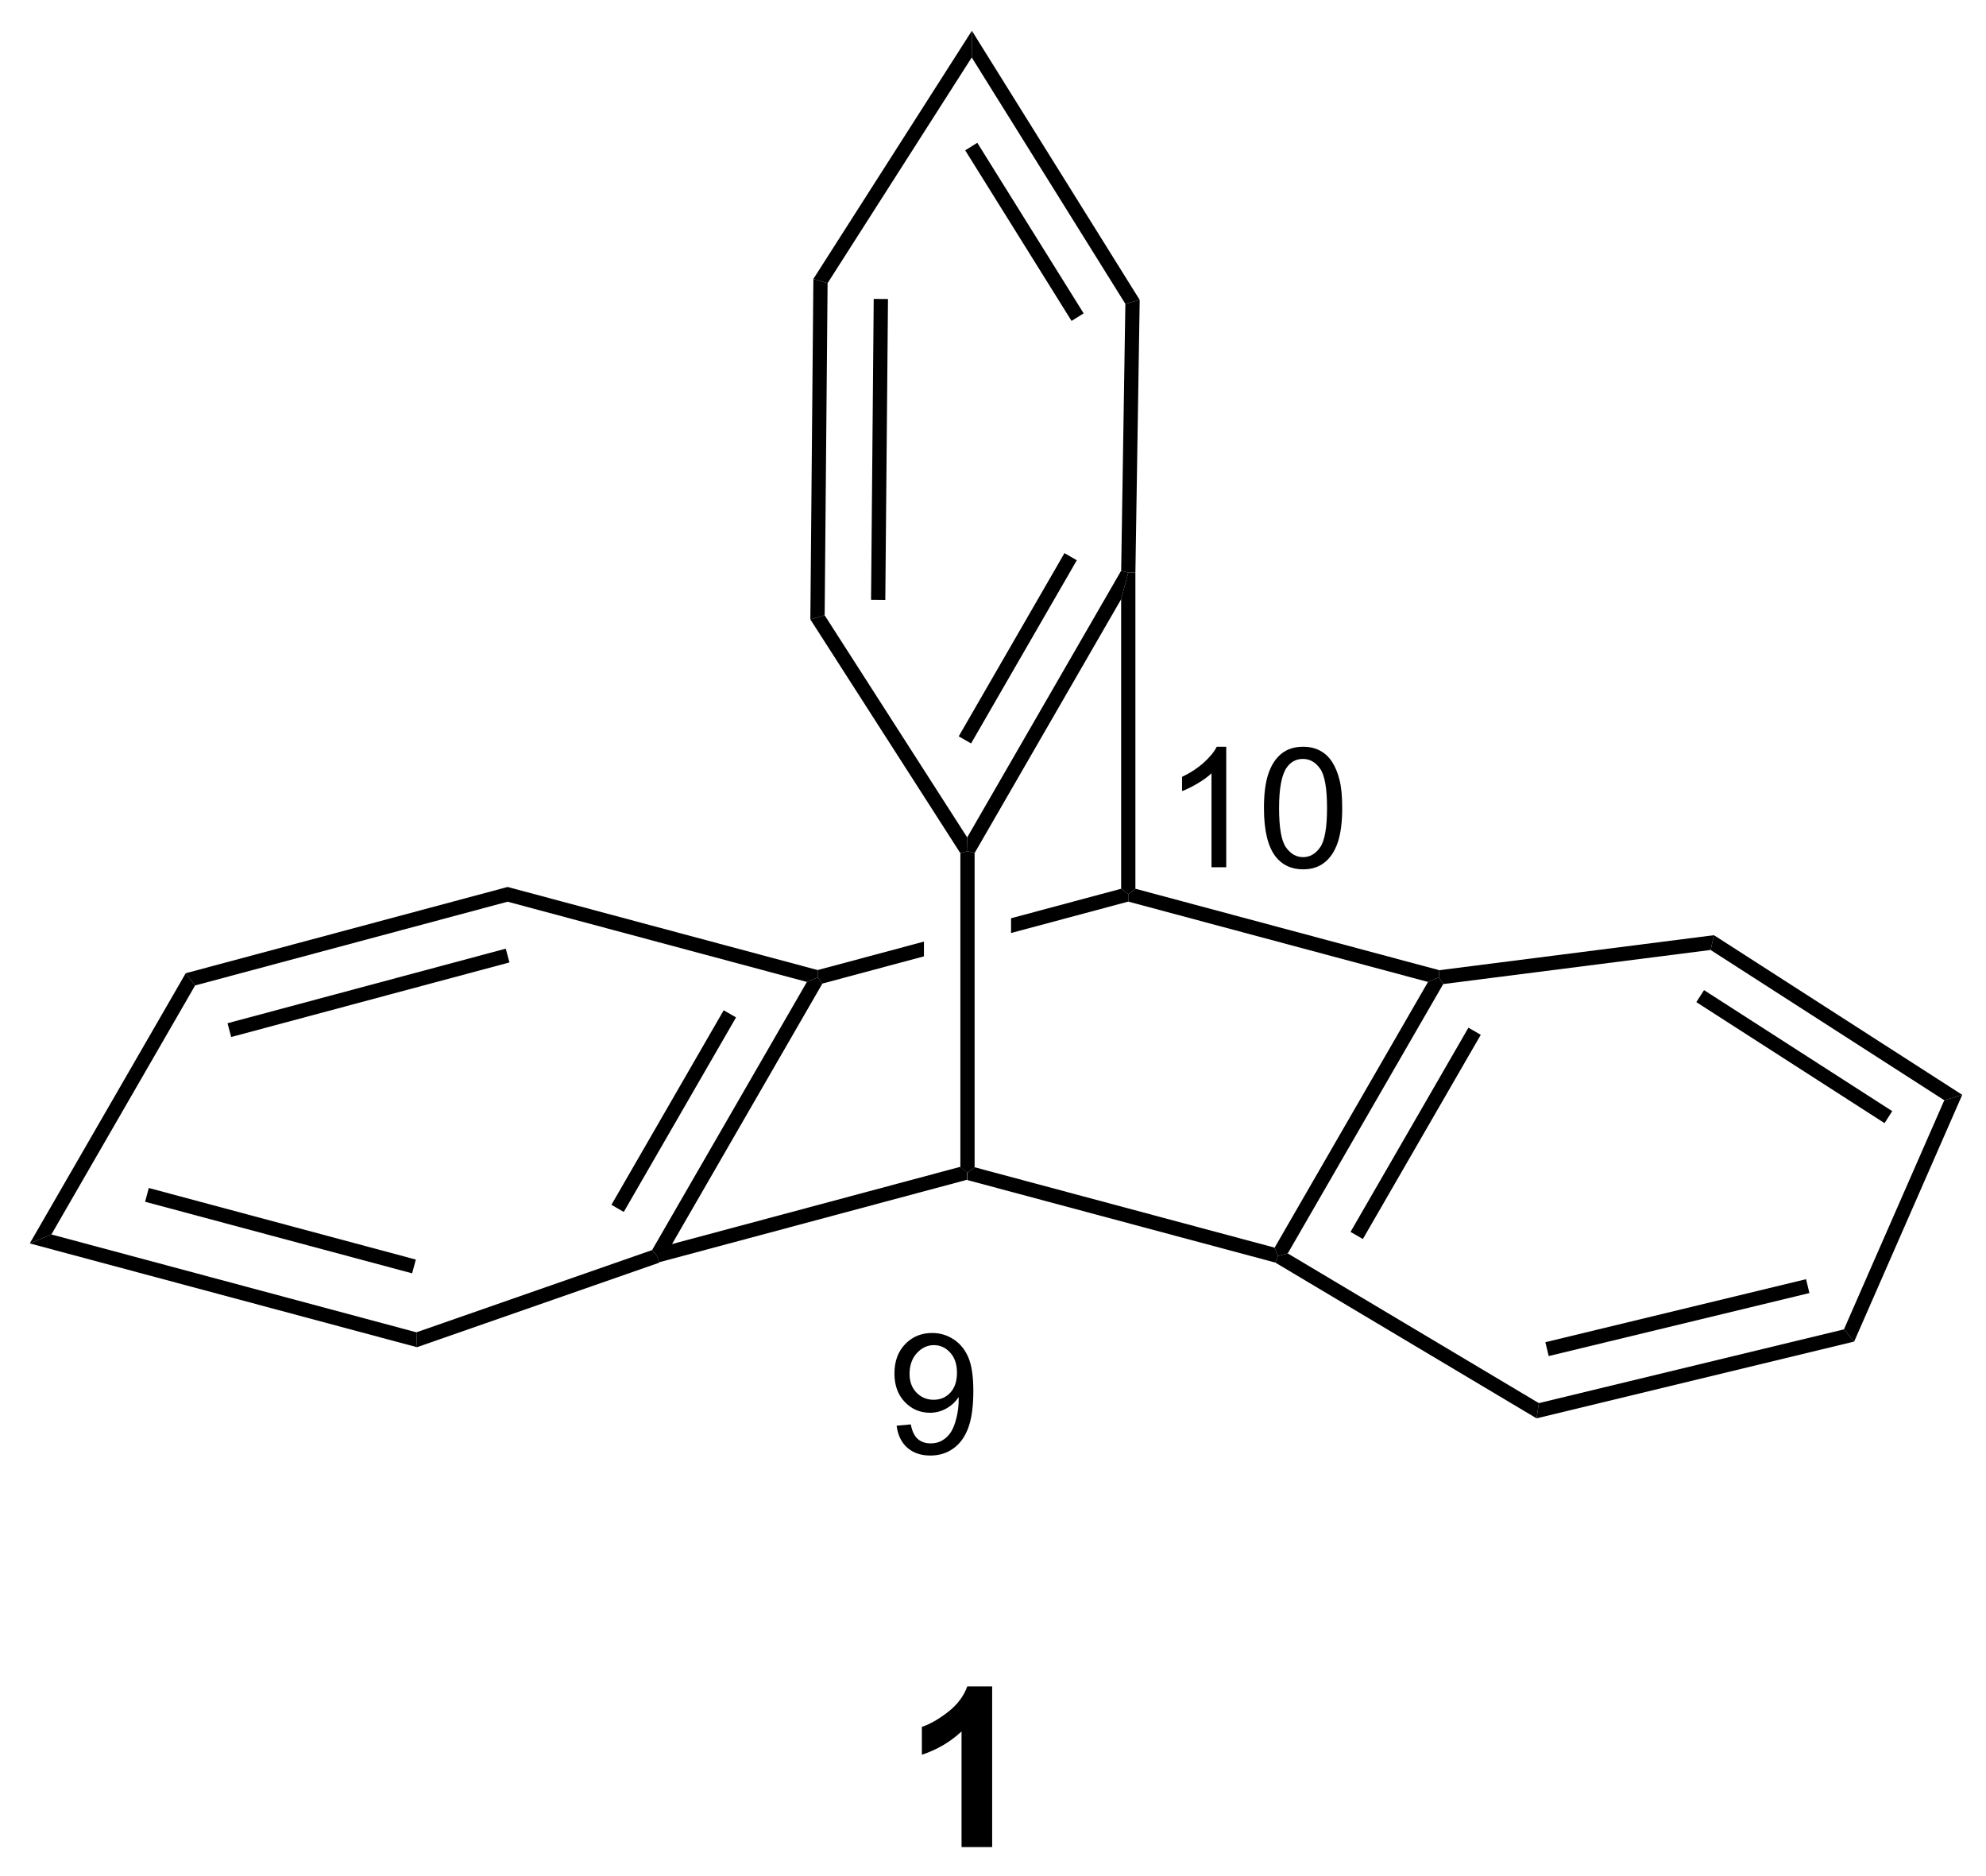 <?xml version="1.0" encoding="UTF-8"?>
<!DOCTYPE svg PUBLIC '-//W3C//DTD SVG 1.0//EN'
          'http://www.w3.org/TR/2001/REC-SVG-20010904/DTD/svg10.dtd'>
<svg stroke-dasharray="none" shape-rendering="auto" xmlns="http://www.w3.org/2000/svg" font-family="'Dialog'" text-rendering="auto" width="90" fill-opacity="1" color-interpolation="auto" color-rendering="auto" preserveAspectRatio="xMidYMid meet" font-size="12px" viewBox="0 0 90 85" fill="black" xmlns:xlink="http://www.w3.org/1999/xlink" stroke="black" image-rendering="auto" stroke-miterlimit="10" stroke-linecap="square" stroke-linejoin="miter" font-style="normal" stroke-width="1" height="85" stroke-dashoffset="0" font-weight="normal" stroke-opacity="1"
><!--Generated by the Batik Graphics2D SVG Generator--><defs id="genericDefs"
  /><g
  ><defs id="defs1"
    ><clipPath clipPathUnits="userSpaceOnUse" id="clipPath1"
      ><path d="M0.633 0.633 L73.785 0.633 L73.785 69.493 L0.633 69.493 L0.633 0.633 Z"
      /></clipPath
      ><clipPath clipPathUnits="userSpaceOnUse" id="clipPath2"
      ><path d="M234.627 324.587 L234.627 391.533 L305.745 391.533 L305.745 324.587 Z"
      /></clipPath
    ></defs
    ><g transform="scale(1.23,1.23) translate(-0.633,-0.633) matrix(1.029,0,0,1.029,-240.704,-333.238)"
    ><path d="M258.125 369.65 L258.05 369.406 L258.579 369 L268.911 366.232 L269.166 366.427 L269.166 366.692 Z" stroke="none" clip-path="url(#clipPath2)"
    /></g
    ><g transform="matrix(1.266,0,0,1.266,-296.92,-410.765)"
    ><path d="M269.166 366.692 L269.166 366.427 L269.421 366.232 L280.16 369.109 L280.283 369.406 L280.183 369.643 Z" stroke="none" clip-path="url(#clipPath2)"
    /></g
    ><g transform="matrix(1.266,0,0,1.266,-296.92,-410.765)"
    ><path d="M258.579 369 L258.05 369.406 L257.876 369.196 L263.417 359.6 L263.804 359.439 L263.972 359.658 ZM256.862 367.831 L260.881 360.869 L260.439 360.614 L256.42 367.576 Z" stroke="none" clip-path="url(#clipPath2)"
    /></g
    ><g transform="matrix(1.266,0,0,1.266,-296.92,-410.765)"
    ><path d="M280.63 369.316 L280.283 369.406 L280.16 369.109 L285.65 359.6 L286.037 359.439 L286.195 359.676 ZM283.319 368.8 L287.539 361.492 L287.097 361.237 L282.877 368.545 Z" stroke="none" clip-path="url(#clipPath2)"
    /></g
    ><g transform="matrix(1.266,0,0,1.266,-296.92,-410.765)"
    ><path d="M274.666 356.265 L270.725 357.321 L270.725 357.321 L270.725 357.849 L270.725 357.849 L274.921 356.725 L274.921 356.461 L274.666 356.265 ZM267.607 358.156 L263.804 359.175 L263.804 359.439 L263.972 359.658 L267.607 358.684 L267.607 358.684 L267.607 358.156 Z" stroke="none" clip-path="url(#clipPath2)"
    /></g
    ><g transform="matrix(1.266,0,0,1.266,-296.92,-410.765)"
    ><path d="M274.921 356.725 L274.921 356.461 L275.176 356.265 L286.055 359.18 L286.037 359.439 L285.65 359.6 Z" stroke="none" clip-path="url(#clipPath2)"
    /></g
    ><g transform="matrix(1.266,0,0,1.266,-296.92,-410.765)"
    ><path d="M269.421 366.232 L269.166 366.427 L268.911 366.232 L268.911 354.993 L269.166 354.919 L269.421 354.987 Z" stroke="none" clip-path="url(#clipPath2)"
    /></g
    ><g transform="matrix(1.266,0,0,1.266,-296.92,-410.765)"
    ><path d="M275.176 356.265 L274.921 356.461 L274.666 356.265 L274.666 345.904 L274.921 344.952 L275.176 344.952 Z" stroke="none" clip-path="url(#clipPath2)"
    /></g
    ><g transform="matrix(1.266,0,0,1.266,-296.92,-410.765)"
    ><path d="M274.667 344.882 L274.921 344.952 L274.666 345.904 L269.421 354.987 L269.166 354.919 L269.155 354.428 ZM272.637 344.254 L268.852 350.81 L269.294 351.065 L273.079 344.509 Z" stroke="none" clip-path="url(#clipPath2)"
    /></g
    ><g transform="matrix(1.266,0,0,1.266,-296.92,-410.765)"
    ><path d="M263.804 359.175 L263.804 359.439 L263.417 359.6 L252.704 356.729 L252.704 356.201 Z" stroke="none" clip-path="url(#clipPath2)"
    /></g
    ><g transform="matrix(1.266,0,0,1.266,-296.92,-410.765)"
    ><path d="M252.704 356.201 L252.704 356.729 L241.518 359.726 L241.182 359.288 ZM252.638 358.409 L242.678 361.078 L242.81 361.571 L252.77 358.902 Z" stroke="none" clip-path="url(#clipPath2)"
    /></g
    ><g transform="matrix(1.266,0,0,1.266,-296.92,-410.765)"
    ><path d="M241.182 359.288 L241.518 359.726 L236.374 368.637 L235.599 368.958 Z" stroke="none" clip-path="url(#clipPath2)"
    /></g
    ><g transform="matrix(1.266,0,0,1.266,-296.92,-410.765)"
    ><path d="M235.599 368.958 L236.374 368.637 L249.44 372.139 L249.459 372.672 ZM239.728 367.467 L249.286 370.028 L249.419 369.536 L239.86 366.974 Z" stroke="none" clip-path="url(#clipPath2)"
    /></g
    ><g transform="matrix(1.266,0,0,1.266,-296.92,-410.765)"
    ><path d="M249.459 372.672 L249.44 372.139 L257.876 369.196 L258.05 369.406 L258.125 369.65 Z" stroke="none" clip-path="url(#clipPath2)"
    /></g
    ><g transform="matrix(1.266,0,0,1.266,-296.92,-410.765)"
    ><path d="M286.195 359.676 L286.037 359.439 L286.055 359.18 L295.886 357.927 L295.766 358.456 Z" stroke="none" clip-path="url(#clipPath2)"
    /></g
    ><g transform="matrix(1.266,0,0,1.266,-296.92,-410.765)"
    ><path d="M295.766 358.456 L295.886 357.927 L304.773 363.64 L304.131 363.834 ZM295.255 360.322 L301.992 364.653 L302.268 364.224 L295.531 359.893 Z" stroke="none" clip-path="url(#clipPath2)"
    /></g
    ><g transform="matrix(1.266,0,0,1.266,-296.92,-410.765)"
    ><path d="M304.131 363.834 L304.773 363.64 L300.905 372.47 L300.539 372.034 Z" stroke="none" clip-path="url(#clipPath2)"
    /></g
    ><g transform="matrix(1.266,0,0,1.266,-296.92,-410.765)"
    ><path d="M280.183 369.643 L280.283 369.406 L280.63 369.316 L289.618 374.673 L289.536 375.218 Z" stroke="none" clip-path="url(#clipPath2)"
    /></g
    ><g transform="matrix(1.266,0,0,1.266,-296.92,-410.765)"
    ><path d="M289.536 375.218 L289.618 374.673 L300.539 372.034 L300.905 372.47 ZM289.971 372.989 L299.303 370.734 L299.183 370.238 L289.851 372.493 Z" stroke="none" clip-path="url(#clipPath2)"
    /></g
    ><g transform="matrix(1.266,0,0,1.266,-296.92,-410.765)"
    ><path d="M269.155 354.428 L269.166 354.919 L268.911 354.993 L263.541 346.626 L264.053 346.478 Z" stroke="none" clip-path="url(#clipPath2)"
    /></g
    ><g transform="matrix(1.266,0,0,1.266,-296.92,-410.765)"
    ><path d="M264.053 346.478 L263.541 346.626 L263.649 334.441 L264.158 334.592 ZM266.224 345.928 L266.32 335.16 L265.809 335.156 L265.714 345.923 Z" stroke="none" clip-path="url(#clipPath2)"
    /></g
    ><g transform="matrix(1.266,0,0,1.266,-296.92,-410.765)"
    ><path d="M264.158 334.592 L263.649 334.441 L269.323 325.56 L269.318 326.515 Z" stroke="none" clip-path="url(#clipPath2)"
    /></g
    ><g transform="matrix(1.266,0,0,1.266,-296.92,-410.765)"
    ><path d="M269.318 326.515 L269.323 325.56 L275.33 335.192 L274.817 335.334 ZM269.084 329.839 L272.891 335.944 L273.324 335.674 L269.517 329.569 Z" stroke="none" clip-path="url(#clipPath2)"
    /></g
    ><g transform="matrix(1.266,0,0,1.266,-296.92,-410.765)"
    ><path d="M274.817 335.334 L275.33 335.192 L275.176 344.952 L274.921 344.952 L274.667 344.882 Z" stroke="none" clip-path="url(#clipPath2)"
    /></g
    ><g transform="matrix(1.266,0,0,1.266,-296.92,-410.765)"
    ><path d="M266.629 375.481 L267.137 375.434 Q267.202 375.791 267.383 375.954 Q267.565 376.114 267.848 376.114 Q268.092 376.114 268.274 376.002 Q268.457 375.891 268.575 375.706 Q268.692 375.52 268.77 375.204 Q268.85 374.887 268.85 374.559 Q268.85 374.524 268.848 374.454 Q268.69 374.706 268.414 374.862 Q268.141 375.018 267.823 375.018 Q267.289 375.018 266.92 374.631 Q266.551 374.245 266.551 373.612 Q266.551 372.959 266.936 372.561 Q267.321 372.163 267.901 372.163 Q268.321 372.163 268.666 372.389 Q269.014 372.614 269.194 373.032 Q269.375 373.448 269.375 374.239 Q269.375 375.063 269.196 375.551 Q269.018 376.038 268.664 376.293 Q268.311 376.549 267.836 376.549 Q267.332 376.549 267.012 376.27 Q266.694 375.989 266.629 375.481 ZM268.789 373.586 Q268.789 373.131 268.547 372.866 Q268.305 372.598 267.965 372.598 Q267.614 372.598 267.352 372.885 Q267.092 373.172 267.092 373.629 Q267.092 374.04 267.34 374.297 Q267.588 374.553 267.952 374.553 Q268.317 374.553 268.553 374.297 Q268.789 374.04 268.789 373.586 Z" stroke="none" clip-path="url(#clipPath2)"
    /></g
    ><g transform="matrix(1.266,0,0,1.266,-296.92,-410.765)"
    ><path d="M278.428 355.496 L277.9 355.496 L277.9 352.134 Q277.709 352.316 277.4 352.498 Q277.092 352.679 276.846 352.771 L276.846 352.261 Q277.287 352.052 277.617 351.757 Q277.949 351.461 278.088 351.183 L278.428 351.183 L278.428 355.496 ZM279.778 353.377 Q279.778 352.615 279.935 352.152 Q280.091 351.687 280.399 351.435 Q280.71 351.183 281.179 351.183 Q281.524 351.183 281.784 351.322 Q282.046 351.461 282.216 351.724 Q282.386 351.986 282.481 352.363 Q282.579 352.738 282.579 353.377 Q282.579 354.132 282.423 354.597 Q282.269 355.062 281.958 355.316 Q281.649 355.57 281.179 355.57 Q280.558 355.57 280.202 355.123 Q279.778 354.587 279.778 353.377 ZM280.319 353.377 Q280.319 354.435 280.567 354.785 Q280.815 355.134 281.179 355.134 Q281.542 355.134 281.788 354.783 Q282.036 354.431 282.036 353.377 Q282.036 352.316 281.788 351.968 Q281.542 351.619 281.173 351.619 Q280.81 351.619 280.593 351.927 Q280.319 352.32 280.319 353.377 Z" stroke="none" clip-path="url(#clipPath2)"
    /></g
    ><g transform="matrix(1.266,0,0,1.266,-296.92,-410.765)"
    ><path d="M270.049 390.561 L268.953 390.561 L268.953 386.423 Q268.351 386.986 267.533 387.257 L267.533 386.259 Q267.963 386.118 268.466 385.728 Q268.971 385.335 269.158 384.811 L270.049 384.811 L270.049 390.561 Z" stroke="none" clip-path="url(#clipPath2)"
    /></g
  ></g
></svg
>
